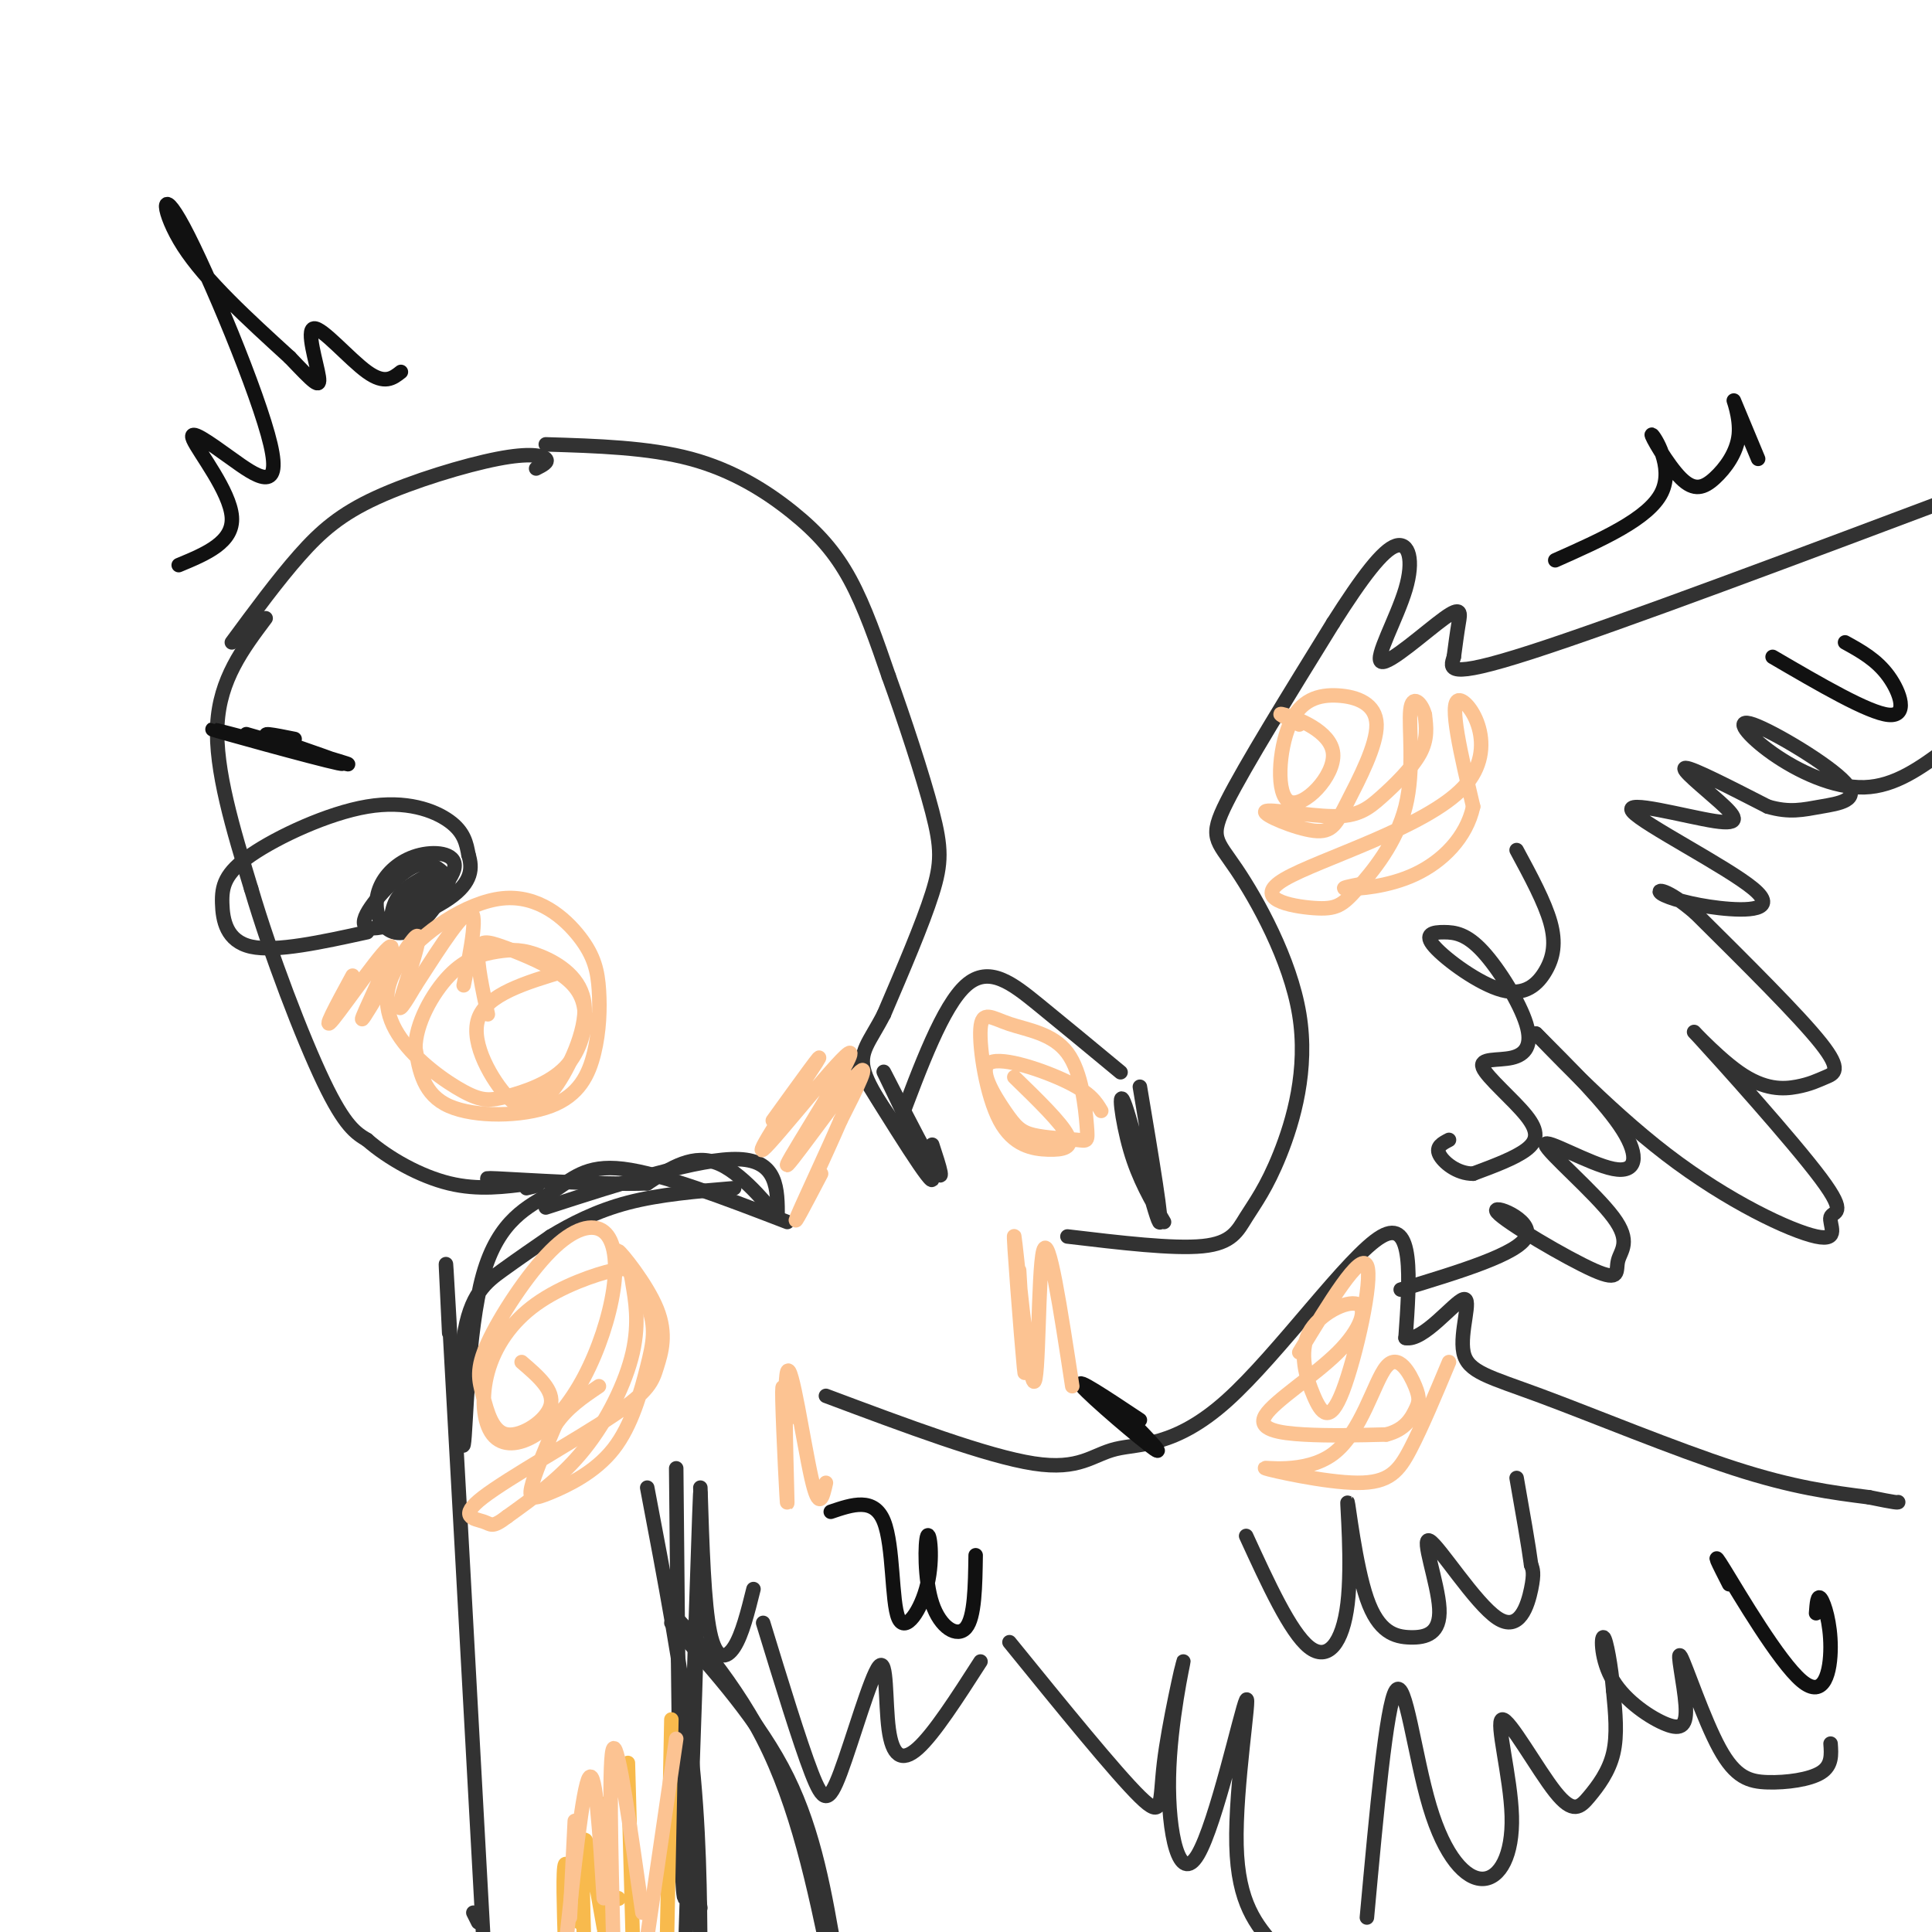 <svg viewBox='0 0 400 400' version='1.1' xmlns='http://www.w3.org/2000/svg' xmlns:xlink='http://www.w3.org/1999/xlink'><g fill='none' stroke='rgb(50,50,50)' stroke-width='3' stroke-linecap='round' stroke-linejoin='round'><path d='M55,128c-4.750,6.333 -9.500,12.667 -10,22c-0.500,9.333 3.250,21.667 7,34'/><path d='M52,184c4.022,13.644 10.578,30.756 15,40c4.422,9.244 6.711,10.622 9,12'/><path d='M76,236c4.422,3.867 10.978,7.533 17,9c6.022,1.467 11.511,0.733 17,0'/><path d='M110,245c2.667,0.167 0.833,0.583 -1,1'/><path d='M48,133c4.780,-6.488 9.560,-12.976 14,-18c4.440,-5.024 8.541,-8.584 16,-12c7.459,-3.416 18.278,-6.689 25,-8c6.722,-1.311 9.349,-0.660 10,0c0.651,0.660 -0.675,1.330 -2,2'/><path d='M76,193c-9.442,2.068 -18.885,4.137 -24,3c-5.115,-1.137 -5.904,-5.479 -6,-9c-0.096,-3.521 0.500,-6.222 6,-10c5.500,-3.778 15.904,-8.632 24,-10c8.096,-1.368 13.885,0.752 17,3c3.115,2.248 3.558,4.624 4,7'/><path d='M97,177c0.815,2.610 0.854,5.636 -4,9c-4.854,3.364 -14.600,7.067 -17,6c-2.400,-1.067 2.546,-6.903 6,-10c3.454,-3.097 5.415,-3.456 7,-3c1.585,0.456 2.792,1.728 4,3'/><path d='M93,182c-0.566,2.686 -3.980,7.901 -7,10c-3.020,2.099 -5.646,1.083 -7,-1c-1.354,-2.083 -1.435,-5.235 0,-8c1.435,-2.765 4.388,-5.145 8,-6c3.612,-0.855 7.885,-0.185 7,3c-0.885,3.185 -6.928,8.885 -10,11c-3.072,2.115 -3.173,0.646 -3,-1c0.173,-1.646 0.621,-3.470 2,-5c1.379,-1.530 3.690,-2.765 6,-4'/><path d='M89,181c0.265,1.432 -2.073,7.013 -4,9c-1.927,1.987 -3.442,0.381 -2,-2c1.442,-2.381 5.841,-5.537 7,-6c1.159,-0.463 -0.920,1.769 -3,4'/><path d='M113,92c10.613,0.321 21.226,0.643 30,3c8.774,2.357 15.708,6.750 21,11c5.292,4.250 8.940,8.357 12,14c3.060,5.643 5.530,12.821 8,20'/><path d='M184,140c3.155,8.714 7.042,20.500 9,28c1.958,7.500 1.988,10.714 0,17c-1.988,6.286 -5.994,15.643 -10,25'/><path d='M183,210c-2.952,5.774 -5.333,7.708 -4,12c1.333,4.292 6.381,10.940 8,13c1.619,2.060 -0.190,-0.470 -2,-3'/><path d='M113,250c16.000,-5.167 32.000,-10.333 40,-10c8.000,0.333 8.000,6.167 8,12'/><path d='M161,252c-0.756,-0.756 -6.644,-8.644 -12,-11c-5.356,-2.356 -10.178,0.822 -15,4'/><path d='M134,245c-9.489,0.356 -25.711,-0.756 -31,-1c-5.289,-0.244 0.356,0.378 6,1'/><path d='M177,220c8.190,13.220 16.381,26.440 16,24c-0.381,-2.440 -9.333,-20.542 -10,-22c-0.667,-1.458 6.952,13.726 10,19c3.048,5.274 1.524,0.637 0,-4'/><path d='M163,253c-13.067,-5.025 -26.134,-10.049 -34,-11c-7.866,-0.951 -10.530,2.173 -15,5c-4.470,2.827 -10.745,5.357 -14,17c-3.255,11.643 -3.491,32.399 -4,35c-0.509,2.601 -1.291,-12.954 0,-22c1.291,-9.046 4.655,-11.585 8,-14c3.345,-2.415 6.673,-4.708 10,-7'/><path d='M114,256c4.133,-2.511 9.467,-5.289 16,-7c6.533,-1.711 14.267,-2.356 22,-3'/><path d='M186,233c4.622,-12.378 9.244,-24.756 14,-29c4.756,-4.244 9.644,-0.356 15,4c5.356,4.356 11.178,9.178 17,14'/><path d='M221,256c10.970,1.305 21.940,2.609 28,2c6.060,-0.609 7.208,-3.132 9,-6c1.792,-2.868 4.226,-6.081 7,-13c2.774,-6.919 5.888,-17.545 4,-29c-1.888,-11.455 -8.778,-23.738 -13,-30c-4.222,-6.262 -5.778,-6.503 -2,-14c3.778,-7.497 12.889,-22.248 22,-37'/><path d='M276,129c6.092,-9.611 10.323,-15.140 13,-16c2.677,-0.860 3.800,2.949 2,9c-1.800,6.051 -6.524,14.344 -5,15c1.524,0.656 9.295,-6.323 13,-9c3.705,-2.677 3.344,-1.050 3,1c-0.344,2.050 -0.672,4.525 -1,7'/><path d='M301,136c-0.733,2.378 -2.067,4.822 16,-1c18.067,-5.822 55.533,-19.911 93,-34'/><path d='M171,289c16.699,6.258 33.397,12.517 43,14c9.603,1.483 12.110,-1.809 17,-3c4.890,-1.191 12.163,-0.282 23,-10c10.837,-9.718 25.239,-30.062 32,-34c6.761,-3.938 5.880,8.531 5,21'/><path d='M291,277c3.604,0.856 10.115,-7.503 12,-8c1.885,-0.497 -0.856,6.867 0,11c0.856,4.133 5.307,5.036 16,9c10.693,3.964 27.626,10.990 40,15c12.374,4.010 20.187,5.005 28,6'/><path d='M387,310c5.667,1.167 5.833,1.083 6,1'/><path d='M158,336c3.781,12.345 7.562,24.691 10,31c2.438,6.309 3.535,6.583 6,0c2.465,-6.583 6.300,-20.022 8,-22c1.700,-1.978 1.265,7.506 2,13c0.735,5.494 2.638,6.998 6,4c3.362,-2.998 8.181,-10.499 13,-18'/><path d='M209,340c10.998,13.543 21.996,27.085 27,32c5.004,4.915 4.016,1.202 5,-7c0.984,-8.202 3.942,-20.892 4,-21c0.058,-0.108 -2.783,12.366 -3,24c-0.217,11.634 2.189,22.428 6,16c3.811,-6.428 9.026,-30.077 10,-32c0.974,-1.923 -2.293,17.879 -2,30c0.293,12.121 4.147,16.560 8,21'/><path d='M283,397c2.018,-22.074 4.037,-44.147 6,-47c1.963,-2.853 3.872,13.515 7,24c3.128,10.485 7.475,15.088 11,15c3.525,-0.088 6.227,-4.867 6,-13c-0.227,-8.133 -3.384,-19.621 -2,-20c1.384,-0.379 7.309,10.352 11,15c3.691,4.648 5.148,3.213 7,1c1.852,-2.213 4.101,-5.204 5,-9c0.899,-3.796 0.450,-8.398 0,-13'/><path d='M334,350c-0.416,-4.902 -1.456,-10.657 -2,-11c-0.544,-0.343 -0.592,4.726 2,9c2.592,4.274 7.824,7.752 11,9c3.176,1.248 4.294,0.265 4,-4c-0.294,-4.265 -2.002,-11.811 -1,-10c1.002,1.811 4.712,12.980 8,19c3.288,6.020 6.155,6.890 10,7c3.845,0.110 8.670,-0.540 11,-2c2.330,-1.460 2.165,-3.730 2,-6'/><path d='M290,267c12.243,-3.712 24.485,-7.425 26,-11c1.515,-3.575 -7.698,-7.013 -6,-5c1.698,2.013 14.307,9.477 20,12c5.693,2.523 4.470,0.104 5,-2c0.530,-2.104 2.813,-3.892 -1,-9c-3.813,-5.108 -13.723,-13.534 -14,-15c-0.277,-1.466 9.079,4.028 14,5c4.921,0.972 5.406,-2.580 2,-8c-3.406,-5.420 -10.703,-12.710 -18,-20'/><path d='M318,214c1.476,1.471 14.166,15.148 27,25c12.834,9.852 25.810,15.880 31,17c5.190,1.120 2.593,-2.669 3,-4c0.407,-1.331 3.819,-0.205 -2,-8c-5.819,-7.795 -20.868,-24.511 -25,-29c-4.132,-4.489 2.652,3.250 8,7c5.348,3.750 9.258,3.510 12,3c2.742,-0.510 4.315,-1.291 6,-2c1.685,-0.709 3.481,-1.345 -1,-7c-4.481,-5.655 -15.241,-16.327 -26,-27'/><path d='M351,189c-6.095,-5.257 -8.331,-4.901 -7,-4c1.331,0.901 6.229,2.347 12,3c5.771,0.653 12.415,0.515 7,-4c-5.415,-4.515 -22.890,-13.406 -25,-16c-2.110,-2.594 11.146,1.109 17,2c5.854,0.891 4.307,-1.029 1,-4c-3.307,-2.971 -8.373,-6.992 -7,-7c1.373,-0.008 9.187,3.996 17,8'/><path d='M366,167c4.509,1.330 7.283,0.654 11,0c3.717,-0.654 8.377,-1.286 5,-5c-3.377,-3.714 -14.792,-10.511 -19,-12c-4.208,-1.489 -1.210,2.330 4,6c5.210,3.670 12.631,7.191 19,7c6.369,-0.191 11.684,-4.096 17,-8'/><path d='M314,176c2.914,5.395 5.827,10.790 7,15c1.173,4.210 0.604,7.235 -1,10c-1.604,2.765 -4.245,5.270 -9,4c-4.755,-1.270 -11.624,-6.315 -14,-9c-2.376,-2.685 -0.258,-3.011 2,-3c2.258,0.011 4.654,0.360 8,4c3.346,3.640 7.640,10.570 9,15c1.360,4.430 -0.213,6.361 -3,7c-2.787,0.639 -6.788,-0.014 -6,2c0.788,2.014 6.366,6.696 9,10c2.634,3.304 2.324,5.230 0,7c-2.324,1.770 -6.662,3.385 -11,5'/><path d='M305,243c-3.356,0.022 -6.244,-2.422 -7,-4c-0.756,-1.578 0.622,-2.289 2,-3'/><path d='M258,318c4.571,9.958 9.142,19.917 13,23c3.858,3.083 7.001,-0.708 8,-9c0.999,-8.292 -0.148,-21.083 0,-21c0.148,0.083 1.592,13.041 4,20c2.408,6.959 5.781,7.919 9,8c3.219,0.081 6.285,-0.716 6,-6c-0.285,-5.284 -3.922,-15.056 -2,-14c1.922,1.056 9.402,12.938 14,16c4.598,3.062 6.314,-2.697 7,-6c0.686,-3.303 0.343,-4.152 0,-5'/><path d='M317,324c-0.500,-3.833 -1.750,-10.917 -3,-18'/><path d='M156,329c-1.178,4.733 -2.356,9.467 -4,12c-1.644,2.533 -3.756,2.867 -5,-3c-1.244,-5.867 -1.622,-17.933 -2,-30'/><path d='M93,276c-0.583,-11.833 -1.167,-23.667 0,-3c1.167,20.667 4.083,73.833 7,127'/><path d='M99,398c0.000,0.000 -1.000,-2.000 -1,-2'/><path d='M134,308c3.583,18.833 7.167,37.667 9,54c1.833,16.333 1.917,30.167 2,44'/><path d='M236,225c2.470,14.726 4.940,29.452 4,28c-0.940,-1.452 -5.292,-19.083 -7,-24c-1.708,-4.917 -0.774,2.881 1,9c1.774,6.119 4.387,10.560 7,15'/><path d='M139,336c9.167,10.250 18.333,20.500 24,32c5.667,11.500 7.833,24.250 10,37'/><path d='M170,395c-3.119,-12.571 -6.238,-25.143 -13,-37c-6.762,-11.857 -17.167,-23.000 -17,-23c0.167,-0.000 10.905,11.143 18,25c7.095,13.857 10.548,30.429 14,47'/><path d='M140,304c0.444,48.267 0.889,96.533 2,88c1.111,-8.533 2.889,-73.867 3,-82c0.111,-8.133 -1.444,40.933 -3,90'/><path d='M145,395c0.000,0.000 -1.000,-6.000 -1,-6'/></g>
<g fill='none' stroke='rgb(252,195,146)' stroke-width='3' stroke-linecap='round' stroke-linejoin='round'><path d='M73,202c-3.329,6.125 -6.657,12.250 -4,9c2.657,-3.250 11.300,-15.874 12,-15c0.700,0.874 -6.544,15.244 -6,15c0.544,-0.244 8.877,-15.104 11,-17c2.123,-1.896 -1.965,9.173 -3,13c-1.035,3.827 0.982,0.414 3,-3'/><path d='M86,204c2.956,-4.467 8.844,-14.133 11,-15c2.156,-0.867 0.578,7.067 -1,15'/><path d='M101,210c-1.129,-5.272 -2.258,-10.543 -2,-13c0.258,-2.457 1.904,-2.098 5,-1c3.096,1.098 7.642,2.936 11,5c3.358,2.064 5.528,4.356 6,8c0.472,3.644 -0.755,8.641 -4,12c-3.245,3.359 -8.508,5.081 -12,6c-3.492,0.919 -5.214,1.036 -9,-1c-3.786,-2.036 -9.638,-6.224 -13,-11c-3.362,-4.776 -4.235,-10.138 0,-16c4.235,-5.862 13.579,-12.222 21,-13c7.421,-0.778 12.918,4.028 16,8c3.082,3.972 3.748,7.111 4,11c0.252,3.889 0.088,8.527 -1,13c-1.088,4.473 -3.101,8.781 -9,11c-5.899,2.219 -15.686,2.348 -21,0c-5.314,-2.348 -6.157,-7.174 -7,-12'/><path d='M86,217c-0.003,-4.959 3.490,-11.355 7,-15c3.510,-3.645 7.037,-4.538 10,-5c2.963,-0.462 5.363,-0.492 9,1c3.637,1.492 8.512,4.506 9,10c0.488,5.494 -3.411,13.469 -6,17c-2.589,3.531 -3.869,2.616 -5,3c-1.131,0.384 -2.112,2.065 -5,-1c-2.888,-3.065 -7.682,-10.876 -6,-16c1.682,-5.124 9.841,-7.562 18,-10'/><path d='M269,280c6.331,-10.433 12.662,-20.866 14,-18c1.338,2.866 -2.317,19.032 -5,26c-2.683,6.968 -4.394,4.738 -6,1c-1.606,-3.738 -3.106,-8.984 -1,-13c2.106,-4.016 7.818,-6.803 10,-6c2.182,0.803 0.832,5.195 -4,10c-4.832,4.805 -13.147,10.025 -15,13c-1.853,2.975 2.756,3.707 8,4c5.244,0.293 11.122,0.146 17,0'/><path d='M287,297c3.918,-0.970 5.212,-3.396 6,-5c0.788,-1.604 1.069,-2.387 0,-5c-1.069,-2.613 -3.489,-7.056 -6,-4c-2.511,3.056 -5.112,13.612 -11,18c-5.888,4.388 -15.063,2.609 -14,3c1.063,0.391 12.363,2.951 19,3c6.637,0.049 8.611,-2.415 11,-7c2.389,-4.585 5.195,-11.293 8,-18'/><path d='M269,150c-2.657,-1.332 -5.314,-2.664 -3,-2c2.314,0.664 9.601,3.325 10,8c0.399,4.675 -6.088,11.365 -9,10c-2.912,-1.365 -2.250,-10.784 0,-16c2.250,-5.216 6.088,-6.227 10,-6c3.912,0.227 7.899,1.692 8,6c0.101,4.308 -3.685,11.458 -6,16c-2.315,4.542 -3.159,6.475 -7,6c-3.841,-0.475 -10.678,-3.359 -10,-4c0.678,-0.641 8.873,0.962 14,1c5.127,0.038 7.188,-1.490 10,-4c2.812,-2.510 6.375,-6.003 8,-9c1.625,-2.997 1.313,-5.499 1,-8'/><path d='M295,148c-0.606,-2.422 -2.622,-4.476 -3,-1c-0.378,3.476 0.881,12.483 -1,20c-1.881,7.517 -6.901,13.543 -10,17c-3.099,3.457 -4.278,4.343 -9,4c-4.722,-0.343 -12.987,-1.917 -6,-6c6.987,-4.083 29.227,-10.676 37,-19c7.773,-8.324 1.078,-18.378 -1,-18c-2.078,0.378 0.461,11.189 3,22'/><path d='M305,167c-1.381,6.381 -6.333,11.333 -12,14c-5.667,2.667 -12.048,3.048 -14,3c-1.952,-0.048 0.524,-0.524 3,-1'/><path d='M108,282c3.418,2.933 6.835,5.866 6,9c-0.835,3.134 -5.924,6.467 -9,6c-3.076,-0.467 -4.141,-4.736 -5,-8c-0.859,-3.264 -1.513,-5.523 1,-11c2.513,-5.477 8.193,-14.172 13,-19c4.807,-4.828 8.743,-5.789 11,-4c2.257,1.789 2.837,6.327 2,12c-0.837,5.673 -3.092,12.481 -6,18c-2.908,5.519 -6.471,9.751 -10,12c-3.529,2.249 -7.024,2.517 -9,0c-1.976,-2.517 -2.432,-7.819 -1,-13c1.432,-5.181 4.751,-10.239 10,-14c5.249,-3.761 12.429,-6.223 16,-7c3.571,-0.777 3.535,0.132 4,3c0.465,2.868 1.433,7.695 0,14c-1.433,6.305 -5.267,14.087 -10,20c-4.733,5.913 -10.367,9.956 -16,14'/><path d='M105,314c-3.205,2.453 -3.217,1.587 -5,1c-1.783,-0.587 -5.337,-0.893 0,-5c5.337,-4.107 19.564,-12.013 27,-17c7.436,-4.987 8.080,-7.054 9,-10c0.920,-2.946 2.117,-6.770 0,-12c-2.117,-5.230 -7.546,-11.868 -8,-12c-0.454,-0.132 4.067,6.240 6,11c1.933,4.760 1.278,7.908 0,13c-1.278,5.092 -3.178,12.128 -7,17c-3.822,4.872 -9.568,7.581 -13,9c-3.432,1.419 -4.552,1.548 -4,-1c0.552,-2.548 2.776,-7.774 5,-13'/><path d='M115,295c2.333,-3.500 5.667,-5.750 9,-8'/><path d='M210,223c4.838,4.701 9.676,9.402 11,12c1.324,2.598 -0.865,3.093 -4,3c-3.135,-0.093 -7.214,-0.774 -10,-6c-2.786,-5.226 -4.277,-14.997 -4,-19c0.277,-4.003 2.321,-2.237 6,-1c3.679,1.237 8.992,1.945 12,6c3.008,4.055 3.712,11.456 4,15c0.288,3.544 0.159,3.230 -2,3c-2.159,-0.230 -6.349,-0.377 -9,-1c-2.651,-0.623 -3.762,-1.724 -6,-5c-2.238,-3.276 -5.603,-8.728 -3,-10c2.603,-1.272 11.172,1.637 16,4c4.828,2.363 5.914,4.182 7,6'/></g>
<g fill='none' stroke='rgb(17,17,17)' stroke-width='3' stroke-linecap='round' stroke-linejoin='round'><path d='M51,152c12.408,3.581 24.817,7.161 20,6c-4.817,-1.161 -26.858,-7.064 -27,-7c-0.142,0.064 21.616,6.094 26,7c4.384,0.906 -8.604,-3.313 -13,-5c-4.396,-1.687 -0.198,-0.844 4,0'/><path d='M37,117c5.696,-2.366 11.392,-4.733 11,-10c-0.392,-5.267 -6.873,-13.436 -8,-16c-1.127,-2.564 3.101,0.476 8,4c4.899,3.524 10.468,7.532 8,-3c-2.468,-10.532 -12.972,-35.605 -18,-45c-5.028,-9.395 -4.579,-3.113 0,4c4.579,7.113 13.290,15.056 22,23'/><path d='M60,74c4.976,5.214 6.416,6.748 6,4c-0.416,-2.748 -2.689,-9.778 -1,-10c1.689,-0.222 7.340,6.365 11,9c3.660,2.635 5.330,1.317 7,0'/><path d='M322,116c9.662,-4.299 19.324,-8.598 22,-14c2.676,-5.402 -1.634,-11.906 -2,-12c-0.366,-0.094 3.211,6.221 6,9c2.789,2.779 4.789,2.023 7,0c2.211,-2.023 4.634,-5.314 5,-9c0.366,-3.686 -1.324,-7.767 -1,-7c0.324,0.767 2.662,6.384 5,12'/><path d='M231,291c5.311,5.400 10.622,10.800 8,9c-2.622,-1.800 -13.178,-10.800 -15,-13c-1.822,-2.200 5.089,2.400 12,7'/><path d='M172,313c4.490,-1.525 8.980,-3.050 11,2c2.020,5.050 1.571,16.674 3,20c1.429,3.326 4.737,-1.648 6,-7c1.263,-5.352 0.483,-11.084 0,-10c-0.483,1.084 -0.668,8.984 1,14c1.668,5.016 5.191,7.147 7,5c1.809,-2.147 1.905,-8.574 2,-15'/><path d='M358,328c-2.038,-4.000 -4.077,-8.000 -1,-3c3.077,5.000 11.268,19.000 16,23c4.732,4.000 6.005,-2.000 6,-7c-0.005,-5.000 -1.287,-9.000 -2,-10c-0.713,-1.000 -0.856,1.000 -1,3'/><path d='M367,136c9.933,5.800 19.867,11.600 24,12c4.133,0.400 2.467,-4.600 0,-8c-2.467,-3.400 -5.733,-5.200 -9,-7'/></g>
<g fill='none' stroke='rgb(248,186,77)' stroke-width='3' stroke-linecap='round' stroke-linejoin='round'><path d='M139,356c0.000,0.000 -1.000,50.000 -1,50'/><path d='M130,365c0.000,0.000 1.000,36.000 1,36'/><path d='M128,393c0.000,0.000 0.100,0.100 0.1,0.1'/><path d='M126,373c0.000,0.000 -1.000,31.000 -1,31'/><path d='M125,399c-1.667,-9.500 -3.333,-19.000 -4,-18c-0.667,1.000 -0.333,12.500 0,24'/><path d='M120,398c-1.250,-6.417 -2.500,-12.833 -3,-12c-0.500,0.833 -0.250,8.917 0,17'/></g>
<g fill='none' stroke='rgb(252,195,146)' stroke-width='3' stroke-linecap='round' stroke-linejoin='round'><path d='M140,360c0.000,0.000 -6.000,41.000 -6,41'/><path d='M133,396c-2.500,-17.583 -5.000,-35.167 -6,-34c-1.000,1.167 -0.500,21.083 0,41'/><path d='M125,393c-0.833,-13.417 -1.667,-26.833 -3,-25c-1.333,1.833 -3.167,18.917 -5,36'/><path d='M118,397c0.000,0.000 1.000,-20.000 1,-20'/><path d='M163,294c-0.571,-5.061 -1.142,-10.121 -1,-4c0.142,6.121 0.997,23.424 1,21c0.003,-2.424 -0.845,-24.576 0,-27c0.845,-2.424 3.384,14.879 5,22c1.616,7.121 2.308,4.061 3,1'/><path d='M211,263c0.764,12.679 1.528,25.359 1,20c-0.528,-5.359 -2.348,-28.756 -2,-27c0.348,1.756 2.863,28.665 4,30c1.137,1.335 0.896,-22.904 2,-27c1.104,-4.096 3.552,11.952 6,28'/><path d='M160,232c5.732,-7.946 11.465,-15.892 9,-12c-2.465,3.892 -13.127,19.623 -11,18c2.127,-1.623 17.044,-20.600 18,-20c0.956,0.600 -12.050,20.777 -13,23c-0.950,2.223 10.157,-13.508 14,-18c3.843,-4.492 0.421,2.254 -3,9'/><path d='M174,232c-2.689,6.244 -7.911,17.356 -9,20c-1.089,2.644 1.956,-3.178 5,-9'/></g>
</svg>